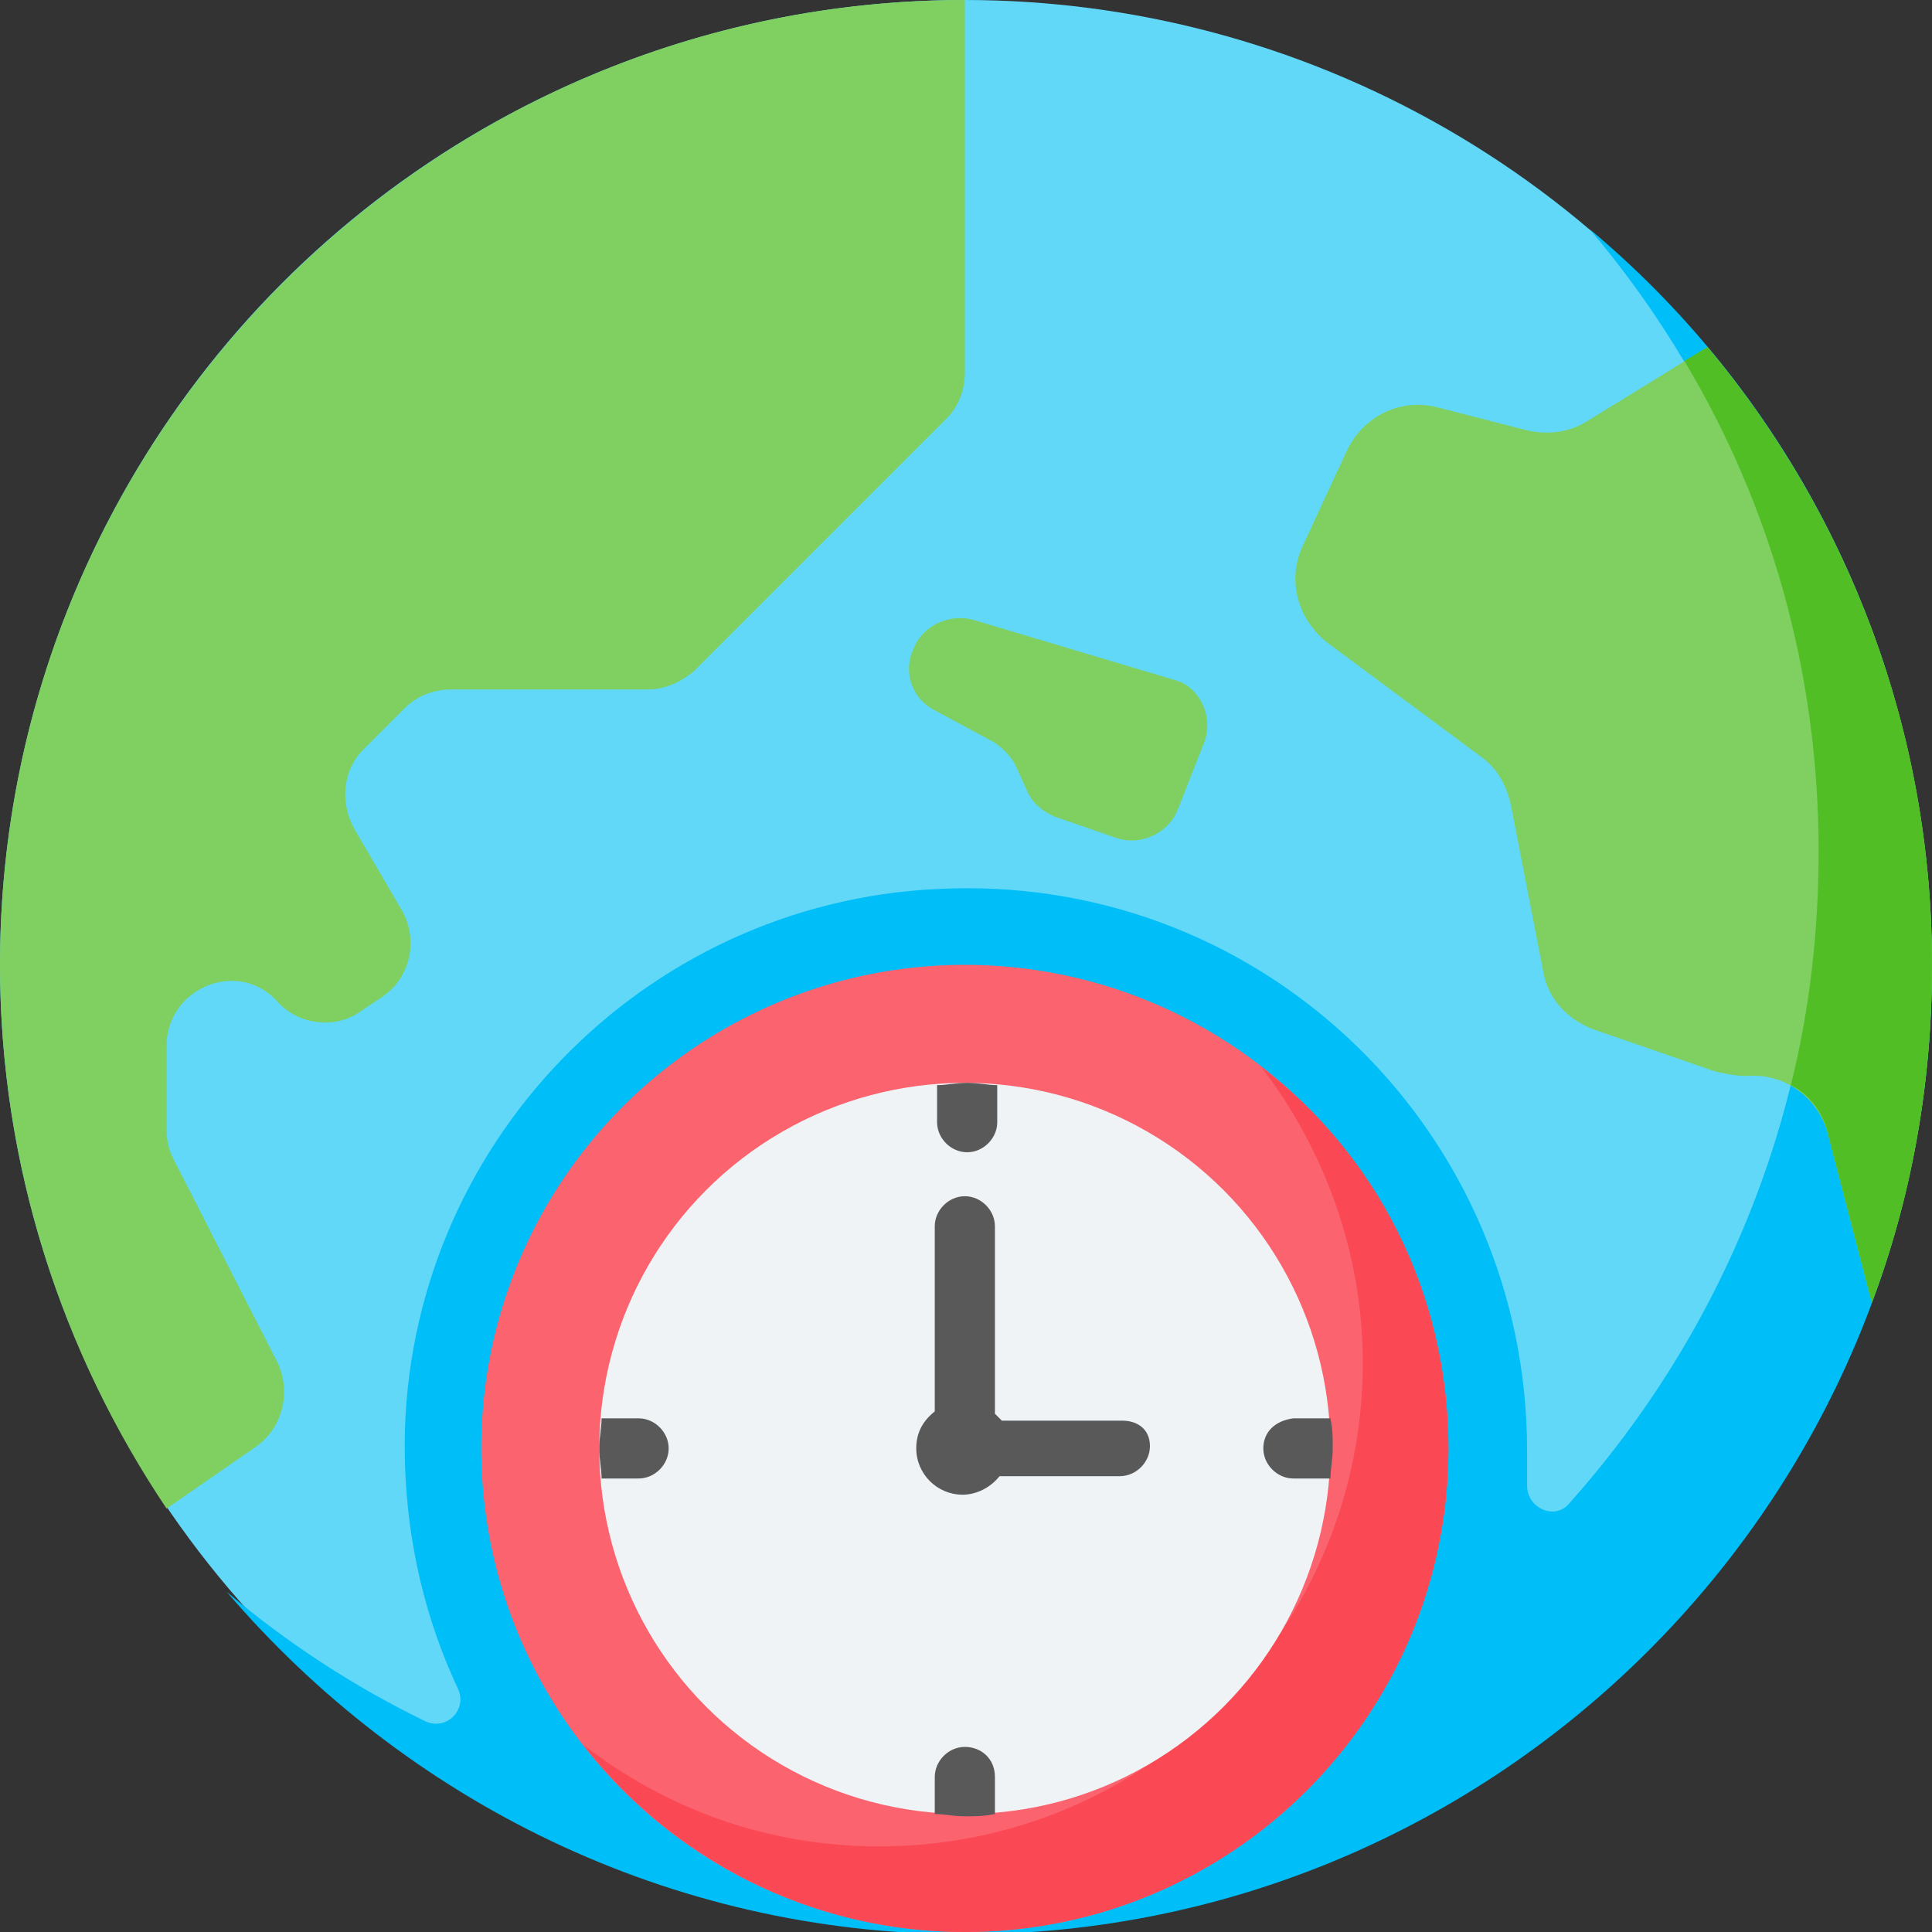 <?xml version="1.0" encoding="utf-8"?>
<!-- Generator: Adobe Illustrator 25.3.0, SVG Export Plug-In . SVG Version: 6.00 Build 0)  -->
<svg version="1.1" id="Layer_1" xmlns="http://www.w3.org/2000/svg" xmlns:xlink="http://www.w3.org/1999/xlink" x="0px" y="0px"
	 viewBox="0 0 83.5 83.5" style="enable-background:new 0 0 83.5 83.5;" xml:space="preserve">
<rect x="0" y="0" width="83.5" height="83.5" fill="#333333" stroke="none"/>
<style type="text/css">
	.st0{fill:#62D8F9;}
	.st1{fill:#00BEF7;}
	.st2{fill:#7FD061;}
	.st3{fill:#51BE26;}
	.st4{fill:#FB636F;}
	.st5{fill:#FA4954;}
	.st6{fill:#EFF3F5;}
	.st7{fill:#595959;}
</style>
<g>
	<g>
		<circle class="st0" cx="41.7" cy="41.7" r="41.7"/>
		<path class="st1" d="M68.7,9.9c6.2,7.3,9.9,16.7,9.9,27c0,10.8-4.1,20.6-10.8,28.1c-0.6,0.7-1.8,0.2-1.8-0.8c0-0.5,0-1,0-1.5
			C66,49,54.8,38,41.1,38.4C28.3,38.7,17.9,49,17.5,61.8c-0.1,4,0.7,7.8,2.3,11.2c0.4,0.9-0.5,1.8-1.4,1.4c-3.1-1.5-6-3.4-8.6-5.6
			c7.7,9,19.1,14.8,31.9,14.8c23,0,41.8-18.7,41.8-41.8C83.5,29,77.8,17.5,68.7,9.9L68.7,9.9z"/>
		<path class="st2" d="M73.8,15l-5.2,3.2c-0.8,0.5-1.7,0.6-2.6,0.4l-3.9-1c-1.6-0.4-3.2,0.4-3.9,1.9l-1.9,4.1
			c-0.7,1.5-0.2,3.2,1.1,4.2l6.6,4.9c0.7,0.5,1.1,1.2,1.3,2.1l1.4,7.2c0.2,1.2,1.1,2.1,2.2,2.5l5.2,1.8c0.4,0.1,0.9,0.2,1.3,0.2
			l0.2,0c1.6-0.1,3,1,3.4,2.5l1.9,7.3c1.7-4.5,2.6-9.4,2.6-14.6C83.5,31.6,79.9,22.3,73.8,15L73.8,15z"/>
		<path class="st3" d="M73.8,15l-1,0.6c3.7,6.2,5.8,13.4,5.8,21.2c0,3.5-0.4,6.9-1.2,10.1c0.8,0.4,1.4,1.2,1.6,2.1l1.9,7.3
			c1.7-4.5,2.6-9.4,2.6-14.6C83.5,31.6,79.9,22.3,73.8,15L73.8,15z"/>
		<path class="st2" d="M0,41.7c0,8.7,2.7,16.8,7.2,23.5l3.9-2.7c1.1-0.8,1.5-2.3,0.9-3.6l-4.5-8.8c-0.2-0.4-0.3-0.8-0.3-1.3v-3.6
			c0-2.5,3.1-3.8,4.8-1.9l0,0c0.9,1,2.5,1.2,3.6,0.4l0.9-0.6c1.2-0.8,1.6-2.4,0.9-3.7l-2.1-3.6c-0.6-1.1-0.5-2.5,0.4-3.4l1.8-1.8
			c0.5-0.5,1.2-0.8,2-0.8H28c0.7,0,1.4-0.3,2-0.8l10.9-10.9c0.5-0.5,0.8-1.2,0.8-2V0C18.7,0,0,18.7,0,41.7L0,41.7z"/>
		<circle class="st4" cx="41.7" cy="62.6" r="20.9"/>
		<path class="st5" d="M54.5,46.1c2.7,3.5,4.4,8,4.4,12.8c0,11.5-9.3,20.9-20.9,20.9c-4.8,0-9.2-1.6-12.8-4.4
			c3.8,4.9,9.8,8.1,16.5,8.1c11.5,0,20.9-9.3,20.9-20.9C62.6,55.9,59.5,49.9,54.5,46.1z"/>
		<circle class="st6" cx="41.7" cy="62.6" r="15.8"/>
		<g>
			<path class="st2" d="M52,32.2L50.9,35c-0.4,1-1.6,1.6-2.7,1.2l-2.6-0.9c-0.5-0.2-1-0.6-1.2-1.1l-0.5-1.1c-0.2-0.4-0.5-0.7-0.9-1
				l-2.6-1.4c-1-0.5-1.4-1.7-0.9-2.7c0.4-1,1.6-1.5,2.6-1.2l8.7,2.6C51.9,29.7,52.5,31.1,52,32.2z"/>
		</g>
		<g>
			<path class="st7" d="M41.7,75.5c-0.7,0-1.3,0.6-1.3,1.3v1.6c0.4,0,0.8,0.1,1.3,0.1s0.8,0,1.3-0.1v-1.6C43,76,42.4,75.5,41.7,75.5
				z"/>
			<path class="st7" d="M26,63.9h1.6c0.7,0,1.3-0.6,1.3-1.3s-0.6-1.3-1.3-1.3H26c0,0.4-0.1,0.8-0.1,1.3S26,63.5,26,63.9z"/>
			<path class="st7" d="M54.6,62.6c0,0.7,0.6,1.3,1.3,1.3h1.6c0-0.4,0.1-0.8,0.1-1.3s0-0.8-0.1-1.3h-1.6
				C55.1,61.4,54.6,61.9,54.6,62.6z"/>
			<path class="st7" d="M48.5,61.4h-5.2c-0.1-0.1-0.2-0.2-0.3-0.3V53c0-0.7-0.6-1.3-1.3-1.3s-1.3,0.6-1.3,1.3V61
				c-0.5,0.4-0.8,0.9-0.8,1.6c0,1.1,0.9,2,2,2c0.6,0,1.2-0.3,1.6-0.8h5.2c0.7,0,1.3-0.6,1.3-1.3S49.2,61.4,48.5,61.4z"/>
			<path class="st7" d="M40.5,46.9v1.6c0,0.7,0.6,1.3,1.3,1.3s1.3-0.6,1.3-1.3v-1.6c-0.4,0-0.8-0.1-1.3-0.1S40.9,46.9,40.5,46.9z"/>
		</g>
	</g>
</g>
</svg>
